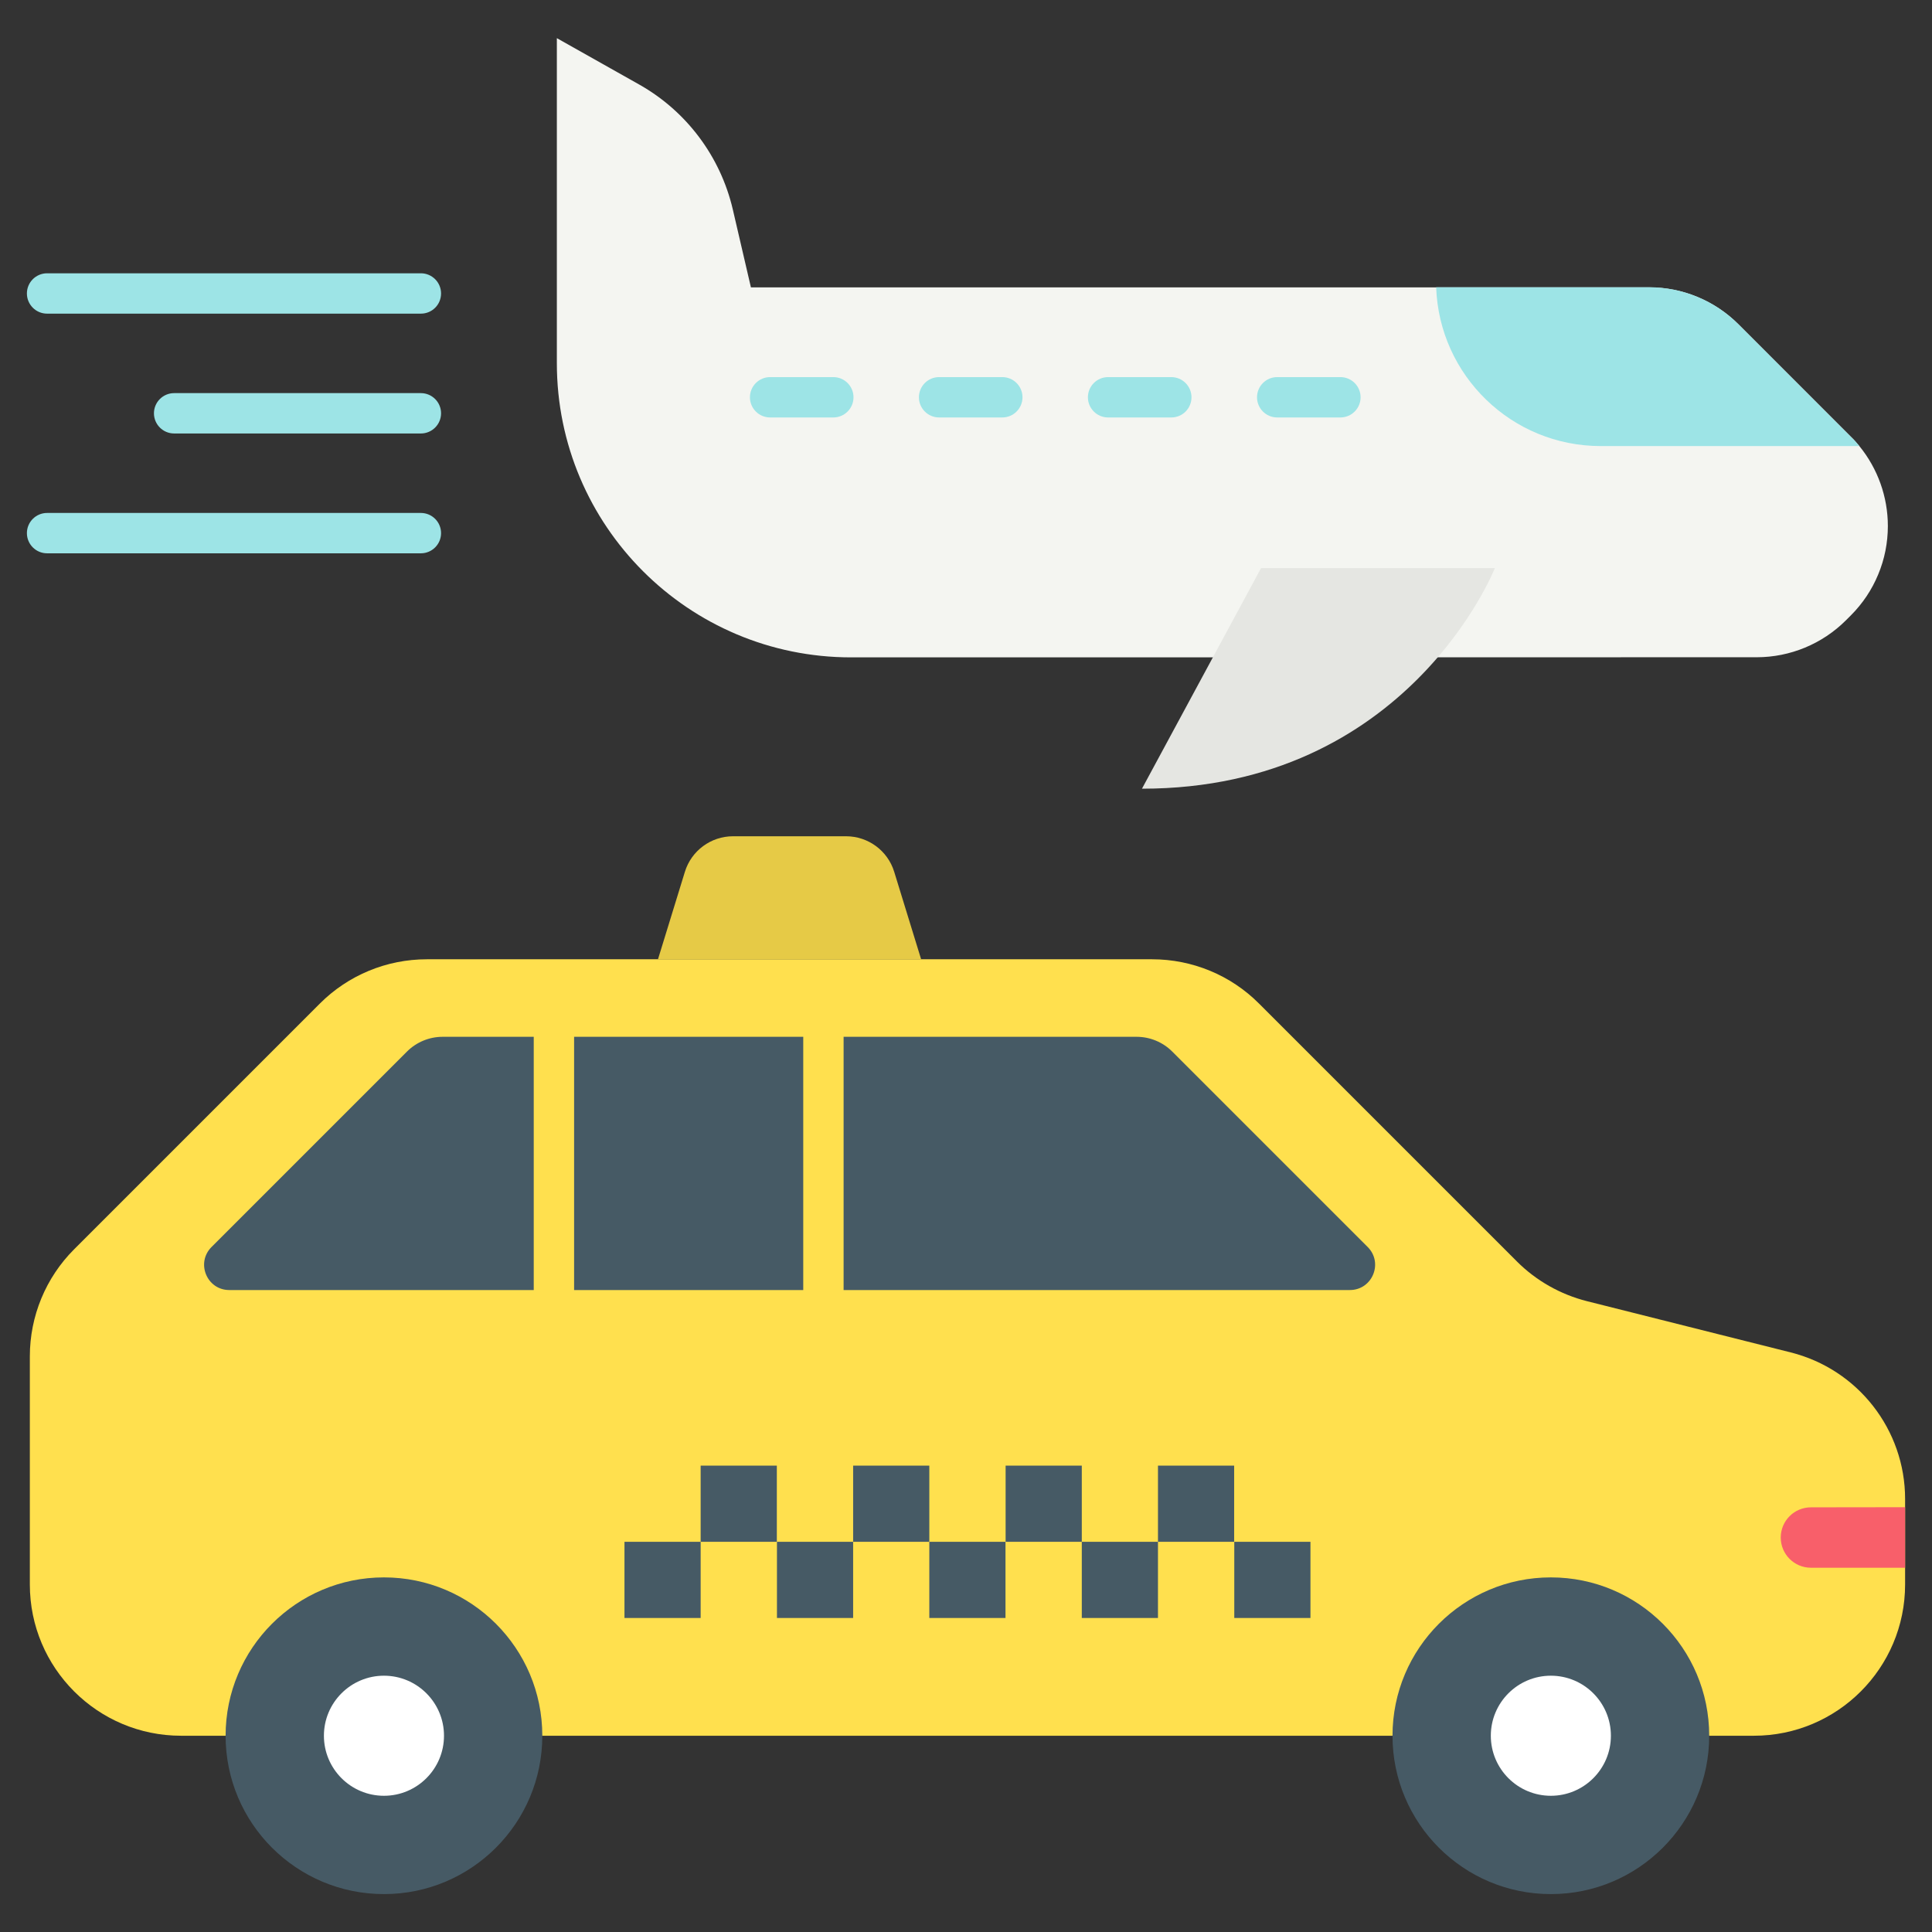 <svg id="Layer_1" enable-background="new 0 0 1580 1580" height="512" viewBox="0 0 1580 1580" width="512" xmlns="http://www.w3.org/2000/svg"><rect x="0" y="0" width="1580" height="1580" fill="#333333" stroke="none"/><g><g><g><path d="m1558 1225.9v69.9c0 68.3-55.4 123.7-123.7 123.7h-1286.2c-68.3 0-123.7-55.4-123.7-123.7v-186.6c0-32.8 13-64.3 36.2-87.5l201-201c23.2-23.2 54.6-36.2 87.5-36.2h593.1c32.8 0 64.3 13 87.4 36.2l210.9 210.9c15.8 15.8 35.6 27 57.3 32.5l166.6 41.9c55 13.8 93.6 63.2 93.6 119.9z" fill="#ffe04e"/></g><path d="m173 1019.8 159.8-159.8c7.7-7.7 18.2-12.1 29.2-12.1h567.5c10.9 0 21.4 4.3 29.2 12.1l159.8 159.8c13 13 3.8 35.2-14.6 35.2h-916.4c-18.3 0-27.5-22.2-14.5-35.2z" fill="#465a65"/><g><path d="m453 1091.8c-9.1 0-16.5-7.4-16.5-16.5v-247.7c0-9.1 7.4-16.5 16.5-16.5s16.5 7.4 16.5 16.5v247.7c0 9.1-7.4 16.5-16.5 16.5z" fill="#ffe04e"/></g><g><path d="m673.4 1091.8c-9.1 0-16.5-7.4-16.5-16.5v-247.7c0-9.1 7.4-16.5 16.5-16.5s16.5 7.4 16.5 16.5v247.7c0 9.1-7.4 16.5-16.5 16.5z" fill="#ffe04e"/></g><circle cx="314" cy="1419.5" fill="#465a65" r="129.5"/><path d="m314 1468.6c-27.1 0-49.1-22-49.1-49.1s22-49.1 49.1-49.1 49.1 22 49.1 49.1-22 49.1-49.1 49.1z" fill="#fff"/><circle cx="1268.3" cy="1419.5" fill="#465a65" r="129.5"/><path d="m1268.3 1468.6c-27.1 0-49.1-22-49.1-49.1s22-49.1 49.1-49.1 49.1 22 49.1 49.1-22 49.1-49.1 49.1z" fill="#fff"/><g><path d="m1558 1232.6v49.5h-77c-13.7 0-24.7-11.1-24.7-24.7 0-13.7 11.1-24.7 24.7-24.7z" fill="#f85f6a"/></g></g><g fill="#465a65"><path d="m510.7 1260.9h62.3v62.3h-62.3z"/><path d="m573 1198.6h62.3v62.3h-62.3z"/><path d="m635.4 1260.9h62.3v62.3h-62.3z"/><path d="m697.7 1198.6h62.3v62.3h-62.3z"/><path d="m760 1260.9h62.3v62.3h-62.3z"/><path d="m822.4 1198.6h62.3v62.3h-62.3z"/><path d="m884.7 1260.9h62.3v62.3h-62.3z"/><path d="m947 1198.6h62.3v62.3h-62.3z"/><path d="m1009.4 1260.9h62.3v62.3h-62.3z"/></g><path d="m753.3 784.5h-215.2l22-71.5c5.3-17.3 21.3-29.1 39.4-29.1h92.4c18.1 0 34.1 11.8 39.4 29.1z" fill="#e6ca46"/><path d="m1436.6 537.5c27.4 0 53.7-10.9 73.1-30.3l3.9-3.9c9.7-9.7 17.3-21.1 22.4-33.5 5.2-12.4 7.9-25.9 7.9-39.6 0-23.9-8.3-47-23.3-65.4-2.2-2.7-4.5-5.3-7-7.7l-91.8-91.8c-19.4-19.4-45.7-30.3-73.1-30.3h-174.1-560.5l-14.8-63.7c-10.1-43.3-37.9-80.4-76.6-102.2l-67.3-37.9v265.8c0 132.9 107.7 240.6 240.6 240.6z" fill="#f4f5f1"/><path d="m933.9 645 97.4-180.4h191.2s-70.9 180.4-288.6 180.4z" fill="#e5e6e2"/><path d="m1520.6 364.8h-211.5c-72.8 0-132.1-57.7-134.6-129.9h174.1c27.4 0 53.7 10.9 73.1 30.3l91.8 91.9c2.6 2.4 4.9 5 7.1 7.7z" fill="#9de4e6"/><g><path d="m1096.2 341.4h-51.7c-9.1 0-16.5-7.4-16.5-16.5s7.4-16.5 16.5-16.5h51.7c9.1 0 16.5 7.4 16.5 16.5s-7.4 16.5-16.5 16.5z" fill="#9de4e6"/></g><g><path d="m957.9 341.4h-51.7c-9.1 0-16.5-7.4-16.5-16.5s7.4-16.5 16.5-16.5h51.7c9.1 0 16.5 7.4 16.5 16.5s-7.3 16.5-16.5 16.5z" fill="#9de4e6"/></g><g><path d="m819.7 341.4h-51.7c-9.1 0-16.5-7.4-16.5-16.5s7.4-16.5 16.5-16.5h51.7c9.1 0 16.5 7.4 16.5 16.5s-7.4 16.5-16.5 16.5z" fill="#9de4e6"/></g><g><path d="m681.5 341.4h-51.7c-9.1 0-16.5-7.4-16.5-16.5s7.4-16.5 16.5-16.5h51.7c9.1 0 16.5 7.4 16.5 16.5s-7.4 16.5-16.5 16.5z" fill="#9de4e6"/></g><g><g><path d="m344.2 256.5h-305.7c-9.1 0-16.5-7.4-16.5-16.5s7.4-16.5 16.5-16.5h305.7c9.1 0 16.5 7.4 16.5 16.5 0 9.2-7.4 16.5-16.5 16.5z" fill="#9de4e6"/></g><g><path d="m344.2 354.5h-201.8c-9.1 0-16.5-7.4-16.5-16.5s7.4-16.5 16.5-16.5h201.8c9.1 0 16.5 7.4 16.5 16.5s-7.4 16.5-16.5 16.5z" fill="#9de4e6"/></g><g><path d="m344.2 452.5h-305.7c-9.1 0-16.5-7.4-16.5-16.5s7.4-16.5 16.5-16.5h305.7c9.1 0 16.5 7.4 16.5 16.5s-7.4 16.5-16.5 16.5z" fill="#9de4e6"/></g></g></g></svg>